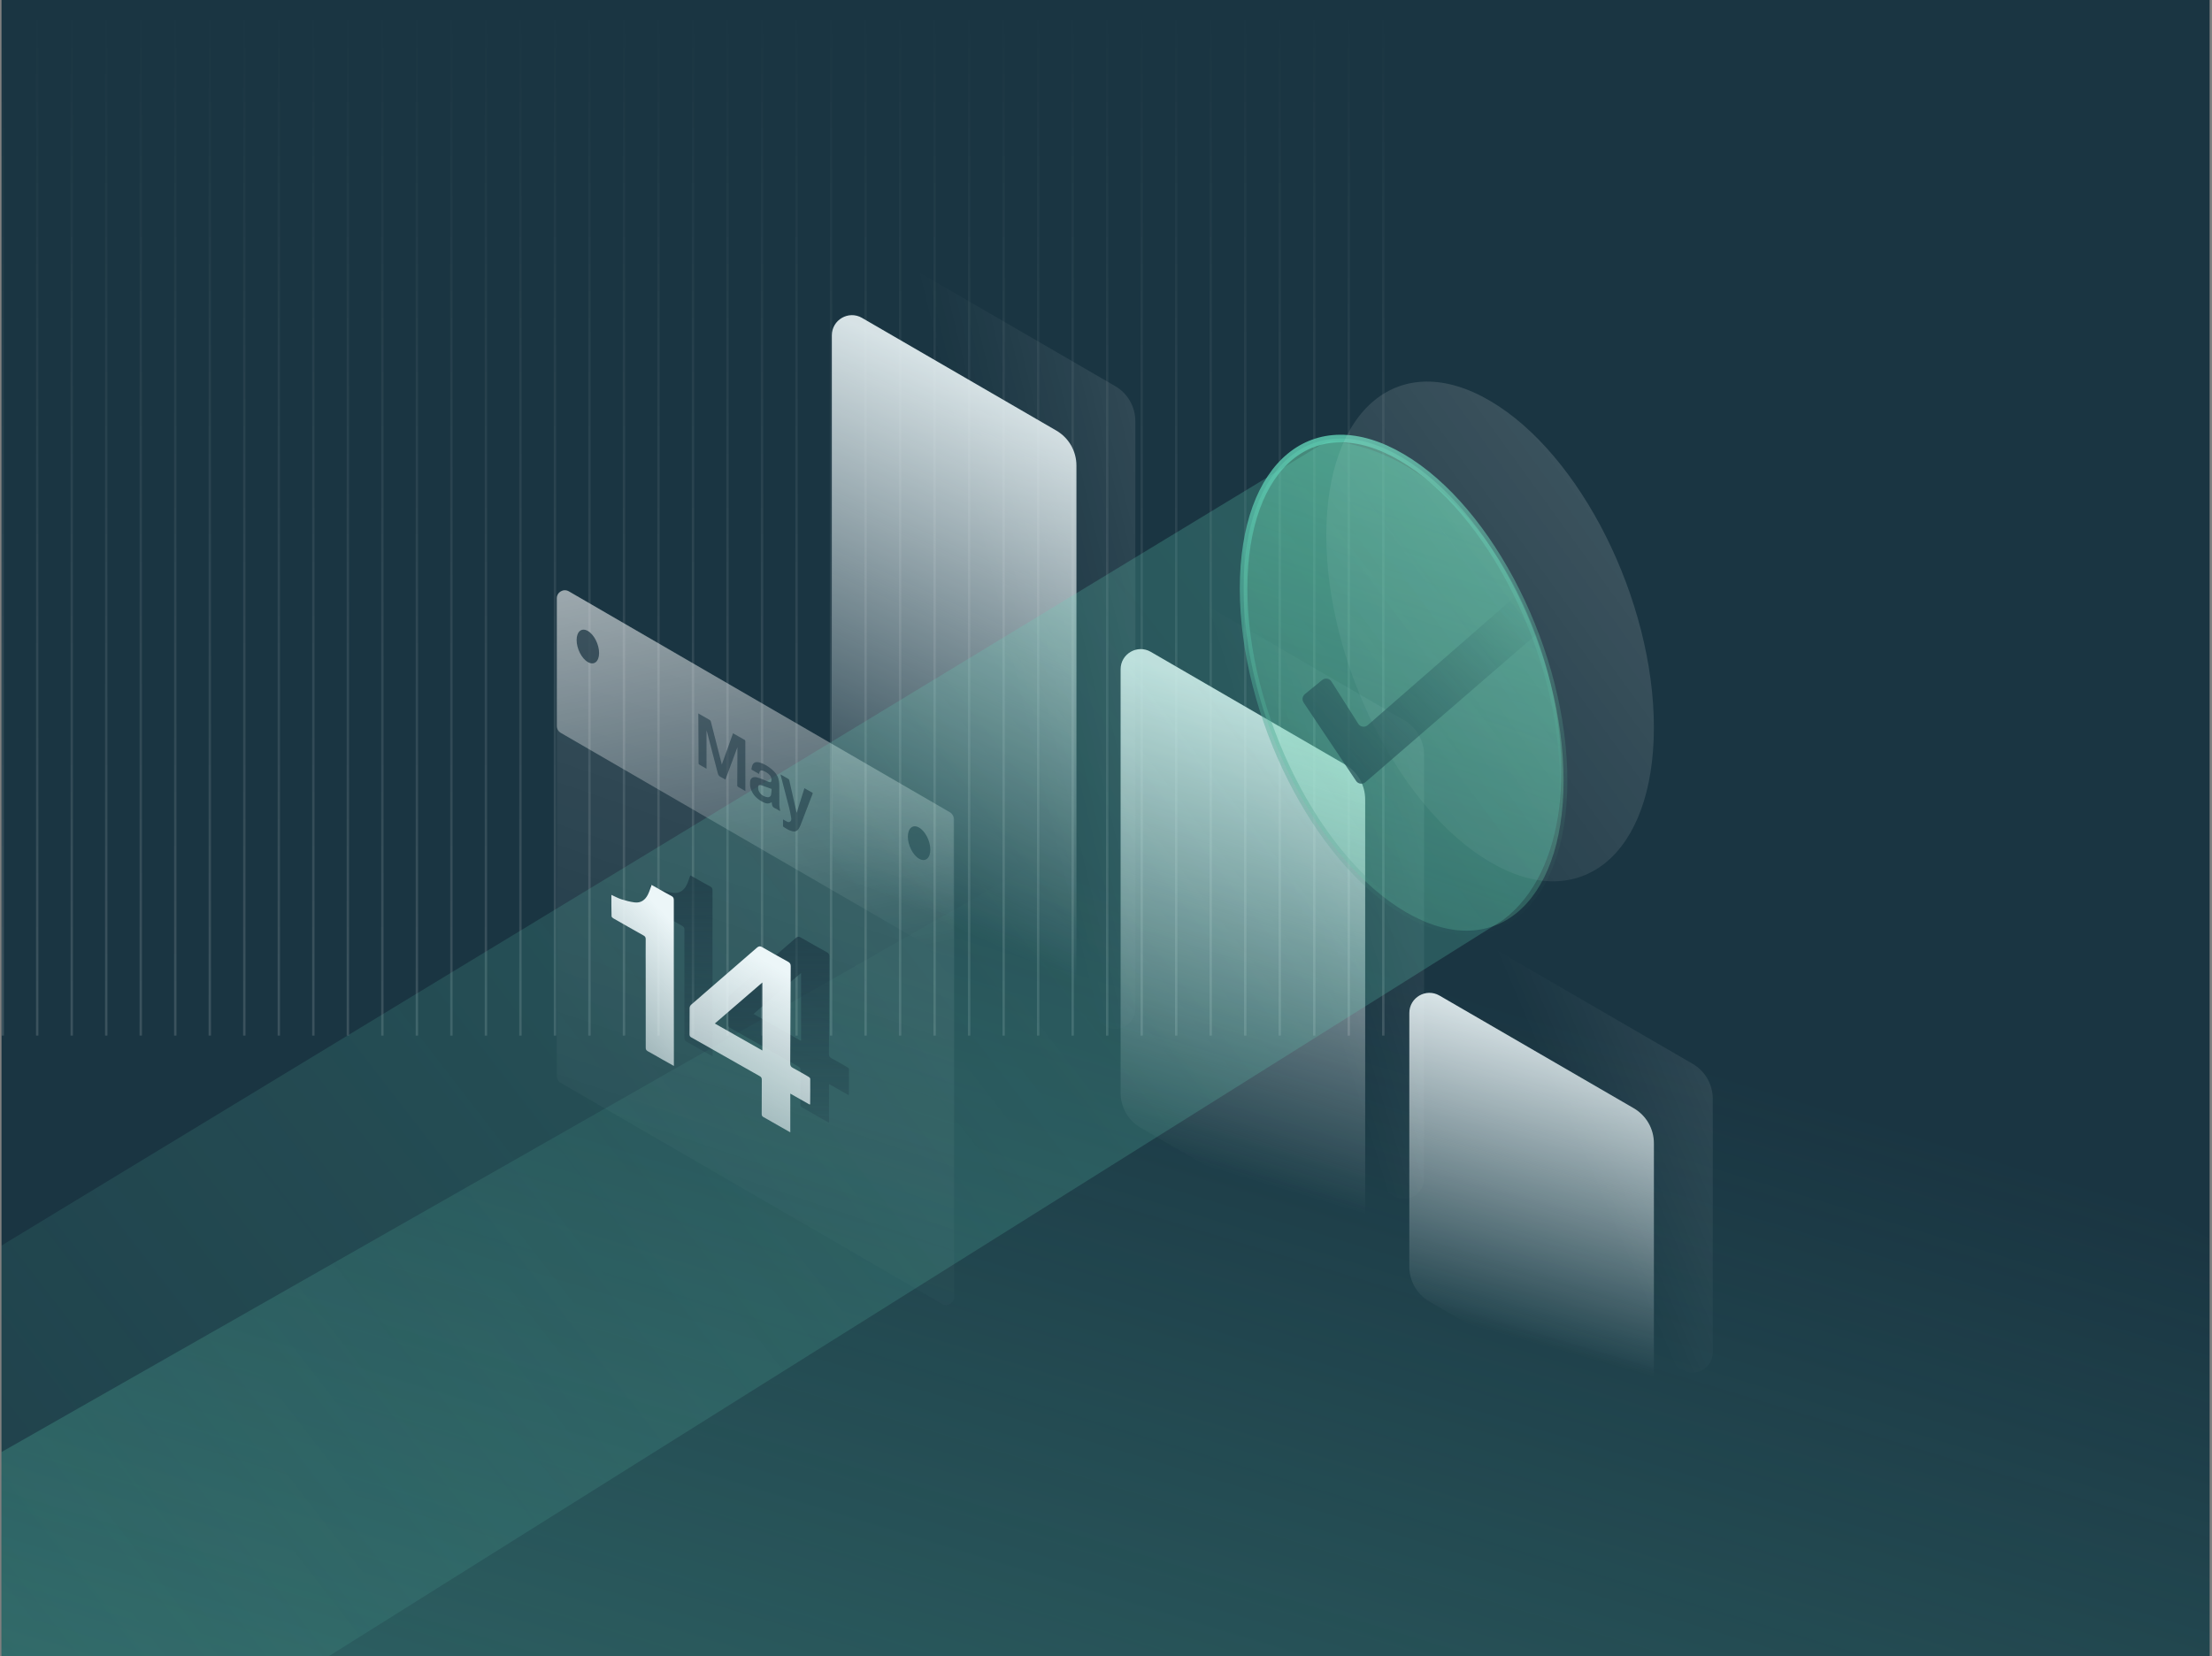 <?xml version="1.0" encoding="UTF-8"?> <svg xmlns="http://www.w3.org/2000/svg" width="709" height="531" viewBox="0 0 709 531" fill="none"><rect x="0" y="0" width="709" height="531" fill="#808080" stroke="none"/><g clip-path="url(#clip0_3157_13568)"><rect width="707.762" height="531" transform="translate(0.484)" fill="#1A3542"></rect><g opacity="0.49"><line x1="443.382" y1="1.47608e-08" x2="443.382" y2="332" stroke="url(#paint0_linear_3157_13568)" stroke-opacity="0.3" stroke-width="0.759"></line><line x1="432.319" y1="1.47608e-08" x2="432.319" y2="332" stroke="url(#paint1_linear_3157_13568)" stroke-opacity="0.3" stroke-width="0.759"></line><line x1="421.256" y1="1.47608e-08" x2="421.256" y2="332" stroke="url(#paint2_linear_3157_13568)" stroke-opacity="0.3" stroke-width="0.759"></line><line x1="410.193" y1="1.47608e-08" x2="410.193" y2="332" stroke="url(#paint3_linear_3157_13568)" stroke-opacity="0.3" stroke-width="0.759"></line><line x1="399.13" y1="1.47608e-08" x2="399.13" y2="332" stroke="url(#paint4_linear_3157_13568)" stroke-opacity="0.3" stroke-width="0.759"></line><line x1="388.067" y1="1.47608e-08" x2="388.067" y2="332" stroke="url(#paint5_linear_3157_13568)" stroke-opacity="0.3" stroke-width="0.759"></line><line x1="377.004" y1="1.47608e-08" x2="377.004" y2="332" stroke="url(#paint6_linear_3157_13568)" stroke-opacity="0.3" stroke-width="0.759"></line><line x1="365.941" y1="1.47608e-08" x2="365.941" y2="332" stroke="url(#paint7_linear_3157_13568)" stroke-opacity="0.3" stroke-width="0.759"></line><line x1="354.878" y1="1.47608e-08" x2="354.878" y2="332" stroke="url(#paint8_linear_3157_13568)" stroke-opacity="0.3" stroke-width="0.759"></line><line x1="343.815" y1="1.47608e-08" x2="343.815" y2="332" stroke="url(#paint9_linear_3157_13568)" stroke-opacity="0.3" stroke-width="0.759"></line><line x1="332.752" y1="1.47608e-08" x2="332.752" y2="332" stroke="url(#paint10_linear_3157_13568)" stroke-opacity="0.3" stroke-width="0.759"></line><line x1="321.69" y1="1.47608e-08" x2="321.69" y2="332" stroke="url(#paint11_linear_3157_13568)" stroke-opacity="0.3" stroke-width="0.759"></line><line x1="310.627" y1="1.47608e-08" x2="310.627" y2="332" stroke="url(#paint12_linear_3157_13568)" stroke-opacity="0.3" stroke-width="0.759"></line><line x1="299.564" y1="1.47608e-08" x2="299.564" y2="332" stroke="url(#paint13_linear_3157_13568)" stroke-opacity="0.3" stroke-width="0.759"></line><line x1="288.501" y1="1.47608e-08" x2="288.501" y2="332" stroke="url(#paint14_linear_3157_13568)" stroke-opacity="0.3" stroke-width="0.759"></line><line x1="277.438" y1="1.47608e-08" x2="277.438" y2="332" stroke="url(#paint15_linear_3157_13568)" stroke-opacity="0.3" stroke-width="0.759"></line><line x1="266.375" y1="1.47608e-08" x2="266.375" y2="332" stroke="url(#paint16_linear_3157_13568)" stroke-opacity="0.3" stroke-width="0.759"></line><line x1="255.312" y1="1.47608e-08" x2="255.312" y2="332" stroke="url(#paint17_linear_3157_13568)" stroke-opacity="0.3" stroke-width="0.759"></line><line x1="244.249" y1="1.47608e-08" x2="244.249" y2="332" stroke="url(#paint18_linear_3157_13568)" stroke-opacity="0.3" stroke-width="0.759"></line><line x1="233.186" y1="1.47608e-08" x2="233.186" y2="332" stroke="url(#paint19_linear_3157_13568)" stroke-opacity="0.3" stroke-width="0.759"></line><line x1="222.123" y1="1.47608e-08" x2="222.123" y2="332" stroke="url(#paint20_linear_3157_13568)" stroke-opacity="0.3" stroke-width="0.759"></line><line x1="211.06" y1="1.47608e-08" x2="211.06" y2="332" stroke="url(#paint21_linear_3157_13568)" stroke-opacity="0.3" stroke-width="0.759"></line><line x1="199.997" y1="1.47608e-08" x2="199.997" y2="332" stroke="url(#paint22_linear_3157_13568)" stroke-opacity="0.3" stroke-width="0.759"></line><line x1="188.934" y1="1.47608e-08" x2="188.934" y2="332" stroke="url(#paint23_linear_3157_13568)" stroke-opacity="0.3" stroke-width="0.759"></line><line x1="177.871" y1="1.47608e-08" x2="177.871" y2="332" stroke="url(#paint24_linear_3157_13568)" stroke-opacity="0.3" stroke-width="0.759"></line><line x1="166.808" y1="1.47608e-08" x2="166.808" y2="332" stroke="url(#paint25_linear_3157_13568)" stroke-opacity="0.3" stroke-width="0.759"></line><line x1="155.745" y1="1.47608e-08" x2="155.745" y2="332" stroke="url(#paint26_linear_3157_13568)" stroke-opacity="0.3" stroke-width="0.759"></line><line x1="144.682" y1="1.47608e-08" x2="144.682" y2="332" stroke="url(#paint27_linear_3157_13568)" stroke-opacity="0.3" stroke-width="0.759"></line><line x1="133.619" y1="1.47608e-08" x2="133.619" y2="332" stroke="url(#paint28_linear_3157_13568)" stroke-opacity="0.3" stroke-width="0.759"></line><line x1="122.556" y1="1.47608e-08" x2="122.556" y2="332" stroke="url(#paint29_linear_3157_13568)" stroke-opacity="0.3" stroke-width="0.759"></line><line x1="111.494" y1="1.47608e-08" x2="111.494" y2="332" stroke="url(#paint30_linear_3157_13568)" stroke-opacity="0.3" stroke-width="0.759"></line><line x1="100.431" y1="1.47608e-08" x2="100.431" y2="332" stroke="url(#paint31_linear_3157_13568)" stroke-opacity="0.3" stroke-width="0.759"></line><line x1="89.368" y1="1.47608e-08" x2="89.368" y2="332" stroke="url(#paint32_linear_3157_13568)" stroke-opacity="0.3" stroke-width="0.759"></line><line x1="78.305" y1="1.47608e-08" x2="78.305" y2="332" stroke="url(#paint33_linear_3157_13568)" stroke-opacity="0.3" stroke-width="0.759"></line><line x1="67.242" y1="1.47608e-08" x2="67.242" y2="332" stroke="url(#paint34_linear_3157_13568)" stroke-opacity="0.3" stroke-width="0.759"></line><line x1="56.179" y1="1.47608e-08" x2="56.179" y2="332" stroke="url(#paint35_linear_3157_13568)" stroke-opacity="0.3" stroke-width="0.759"></line><line x1="45.116" y1="1.47608e-08" x2="45.116" y2="332" stroke="url(#paint36_linear_3157_13568)" stroke-opacity="0.3" stroke-width="0.759"></line><line x1="34.053" y1="1.47608e-08" x2="34.053" y2="332" stroke="url(#paint37_linear_3157_13568)" stroke-opacity="0.3" stroke-width="0.759"></line><line x1="22.99" y1="1.47608e-08" x2="22.99" y2="332" stroke="url(#paint38_linear_3157_13568)" stroke-opacity="0.3" stroke-width="0.759"></line><line x1="11.927" y1="1.47608e-08" x2="11.927" y2="332" stroke="url(#paint39_linear_3157_13568)" stroke-opacity="0.3" stroke-width="0.759"></line><line x1="0.864" y1="1.47608e-08" x2="0.864" y2="332" stroke="url(#paint40_linear_3157_13568)" stroke-opacity="0.3" stroke-width="0.759"></line></g><path d="M416.686 228.555L-52.795 495.84V540.157L761.526 547.081V427.98L416.686 228.555Z" fill="url(#paint41_linear_3157_13568)"></path><path opacity="0.2" d="M477.031 403.033L539.32 439.163C543.615 441.653 548.984 438.542 548.984 433.559V352.264C548.984 347.639 546.527 343.367 542.542 341.055L480.252 304.925C475.957 302.435 470.588 305.55 470.588 310.529L470.588 391.824C470.588 396.449 473.045 400.72 477.031 403.033Z" fill="url(#paint42_linear_3157_13568)"></path><path d="M458.163 417.277L520.453 453.407C524.748 455.897 530.116 452.786 530.116 447.803V366.508C530.116 361.883 527.66 357.612 523.674 355.299L461.384 319.169C457.089 316.679 451.72 319.794 451.72 324.773L451.72 406.068C451.72 410.693 454.177 414.964 458.163 417.277Z" fill="url(#paint43_linear_3157_13568)"></path><path opacity="0.2" d="M291.95 292.834L354.24 328.964C358.535 331.453 363.904 328.343 363.904 323.359V135.004C363.904 130.379 361.447 126.108 357.461 123.795L295.171 87.665C290.877 85.175 285.508 88.29 285.508 93.269L285.508 281.624C285.508 286.25 287.965 290.521 291.95 292.834Z" fill="url(#paint44_linear_3157_13568)"></path><path opacity="0.2" d="M384.491 347.309L446.78 383.44C451.075 385.929 456.444 382.818 456.444 377.835V242.065C456.444 237.44 453.987 233.168 450.002 230.856L387.712 194.725C383.417 192.236 378.048 195.351 378.048 200.33L378.048 336.1C378.048 340.725 380.505 344.997 384.491 347.309Z" fill="url(#paint45_linear_3157_13568)"></path><path d="M273.07 307.078L335.36 343.208C339.655 345.698 345.023 342.587 345.023 337.603V149.248C345.023 144.623 342.567 140.352 338.581 138.039L276.291 101.909C271.996 99.419 266.627 102.535 266.627 107.514L266.627 295.869C266.627 300.494 269.084 304.765 273.07 307.078Z" fill="url(#paint46_linear_3157_13568)"></path><path d="M365.623 361.553L427.913 397.684C432.207 400.173 437.576 397.062 437.576 392.079V256.309C437.576 251.684 435.119 247.412 431.134 245.1L368.844 208.969C364.549 206.48 359.18 209.595 359.18 214.574L359.18 350.344C359.18 354.969 361.637 359.241 365.623 361.553Z" fill="url(#paint47_linear_3157_13568)"></path><path opacity="0.15" d="M178.466 191.811C178.466 189.827 180.615 188.589 182.331 189.584L304.541 260.442C305.335 260.902 305.823 261.751 305.823 262.669L305.806 415.782C305.805 417.765 303.657 419.003 301.941 418.008L273.966 401.788L242.127 383.327L210.287 364.867L179.731 347.15C178.937 346.69 178.448 345.841 178.448 344.924L178.466 191.811Z" fill="url(#paint48_linear_3157_13568)"></path><path opacity="0.61" d="M178.472 191.812C178.472 189.828 180.621 188.59 182.337 189.585L304.37 260.363C305.163 260.823 305.652 261.672 305.652 262.589L305.652 303.486C305.652 305.47 303.503 306.708 301.787 305.713L273.857 289.518L242.062 271.082L210.267 252.647L179.754 234.955C178.96 234.494 178.472 233.646 178.472 232.728L178.472 191.812Z" fill="url(#paint49_linear_3157_13568)"></path><path opacity="0.73" d="M298.197 272.391C298.197 275.144 296.584 276.451 294.595 275.297C292.606 274.157 290.993 270.986 290.993 268.233C290.993 265.479 292.606 264.172 294.595 265.326C296.584 266.467 298.197 269.637 298.197 272.391Z" fill="#1A3542"></path><path data-figma-bg-blur-radius="15.0712" d="M450.472 292.335L450.472 292.335C436.267 284.001 423.287 268.256 413.851 249.438C404.423 230.634 398.601 208.892 398.601 188.688C398.601 168.449 404.433 153.841 413.543 146.362C422.553 138.965 435.107 138.284 449.296 146.62L449.297 146.621C463.53 154.955 476.509 170.713 485.938 189.538C495.359 208.349 501.167 230.091 501.167 250.268C501.167 270.506 495.335 285.115 486.225 292.593C477.215 299.99 464.661 300.671 450.472 292.335Z" fill="url(#paint50_linear_3157_13568)" fill-opacity="0.52" stroke="url(#paint51_linear_3157_13568)" stroke-width="2.434"></path><path opacity="0.2" d="M530.11 233.226C530.11 274.071 506.588 293.386 477.582 276.344C448.632 259.358 425.11 212.492 425.11 171.647C425.11 130.802 448.632 111.487 477.638 128.53C506.645 145.515 530.11 192.438 530.11 233.226Z" fill="url(#paint52_linear_3157_13568)"></path><path d="M418.245 222.534C417.437 223.195 417.263 224.362 417.843 225.228L434.658 250.352C435.334 251.361 436.741 251.55 437.661 250.754L499.957 196.882C500.833 196.125 500.898 194.789 500.1 193.953L493.451 186.982C492.705 186.199 491.474 186.144 490.658 186.856L438.4 232.476C437.466 233.291 436.027 233.084 435.363 232.038L426.766 218.487C426.117 217.463 424.719 217.239 423.779 218.007L418.245 222.534Z" fill="url(#paint53_linear_3157_13568)" fill-opacity="0.92"></path><path d="M427.396 141.446C426.241 141.305 425.065 141.582 424.071 142.185L-474.611 687.705C-476.237 688.692 -477.23 690.456 -477.23 692.359V886.488C-477.23 890.767 -472.519 893.374 -468.894 891.1L481.753 294.936C522.88 264.046 492.301 149.342 427.396 141.446Z" fill="url(#paint54_linear_3157_13568)" fill-opacity="0.25"></path><g opacity="0.55"><path d="M238.907 253.612C238.047 253.118 237.254 252.674 236.469 252.205C236.378 252.147 236.312 251.958 236.312 251.834C236.32 248.147 236.345 244.46 236.361 240.765C236.361 240.362 236.361 239.959 236.361 239.547C235.08 243.004 233.807 246.444 232.518 249.933C232.014 249.645 231.543 249.349 231.047 249.118C230.476 248.855 230.204 248.444 230.047 247.826C228.939 243.473 227.782 239.127 226.65 234.774C226.592 234.568 226.542 234.354 226.46 234.148V246.427C226.369 246.386 226.269 246.345 226.178 246.296C225.517 245.925 224.864 245.538 224.211 245.168C223.996 245.045 223.897 244.905 223.906 244.641C223.906 242.477 223.889 240.312 223.881 238.14C223.848 235.16 223.839 232.173 223.831 229.194C223.831 229.062 223.831 228.93 223.831 228.725C224.327 229.004 224.757 229.251 225.195 229.498C225.972 229.943 226.749 230.379 227.509 230.831C227.65 230.914 227.782 231.087 227.823 231.243C228.972 235.704 230.104 240.164 231.245 244.625C231.286 244.79 231.328 244.962 231.361 245.102C232.543 241.794 233.733 238.469 234.948 235.086C235.626 235.473 236.237 235.819 236.849 236.165C237.444 236.502 238.023 236.856 238.626 237.177C238.833 237.284 238.899 237.415 238.899 237.646C238.882 238.551 238.899 239.456 238.899 240.354C238.899 244.617 238.899 248.872 238.907 253.135C238.907 253.266 238.907 253.406 238.907 253.62V253.612Z" fill="#1A3542"></path><path d="M243.334 248.142C242.499 247.664 241.731 247.236 240.962 246.784C240.896 246.742 240.838 246.586 240.855 246.496C240.962 246.026 241.036 245.533 241.243 245.121C241.607 244.405 242.417 244.158 243.4 244.43C244.938 244.85 246.244 245.689 247.45 246.701C248.392 247.5 249.153 248.446 249.5 249.648C249.657 250.199 249.765 250.783 249.773 251.36C249.806 253.573 249.765 255.787 249.798 258.009C249.806 258.684 249.971 259.367 250.062 260.059C249.5 259.738 248.93 259.334 248.302 259.063C247.632 258.775 247.45 258.264 247.409 257.631C247.401 257.483 247.376 257.343 247.351 257.186C247.062 257.31 246.806 257.458 246.525 257.532C245.905 257.697 245.318 257.499 244.764 257.236C242.747 256.289 241.218 254.865 240.582 252.685C240.392 252.034 240.367 251.31 240.417 250.635C240.499 249.483 241.317 248.932 242.499 249.195C243.169 249.343 243.822 249.607 244.458 249.853C245.161 250.125 245.839 250.471 246.541 250.718C247.012 250.882 247.235 250.685 247.277 250.183C247.335 249.532 247.136 248.948 246.698 248.479C246.103 247.829 245.359 247.376 244.533 247.088C243.863 246.849 243.499 247.088 243.367 247.788C243.351 247.886 243.342 247.977 243.318 248.158L243.334 248.142ZM247.335 252.931C246.657 252.685 246.12 252.495 245.574 252.298C244.946 252.076 244.334 251.812 243.698 251.656C243.285 251.557 243.02 251.787 243.012 252.224C243.012 252.66 243.012 253.137 243.185 253.524C243.698 254.693 244.673 255.335 245.905 255.581C246.5 255.697 247.054 255.351 247.161 254.75C247.277 254.117 247.285 253.458 247.335 252.931Z" fill="#1A3542"></path><path d="M255.364 260.574C256.19 257.932 257 255.348 257.835 252.69C258.141 252.863 258.38 253.002 258.62 253.134C259.166 253.447 259.711 253.768 260.273 254.064C260.488 254.179 260.529 254.295 260.438 254.533C259.438 257.109 258.455 259.693 257.463 262.269C257.157 263.068 256.868 263.866 256.546 264.648C256.388 265.035 256.198 265.413 255.959 265.759C255.504 266.426 254.876 266.697 254.058 266.516C252.958 266.269 252.024 265.685 251.107 265.076C251.041 265.026 250.975 264.919 250.975 264.829C250.967 264.138 250.975 263.446 250.975 262.697C251.338 262.903 251.653 263.084 251.975 263.257C252.355 263.463 252.76 263.701 253.19 263.446C253.636 263.183 253.669 262.689 253.603 262.253C253.421 261.15 253.215 260.039 252.942 258.961C252.066 255.521 251.148 252.097 250.256 248.657C250.231 248.567 250.223 248.468 250.19 248.295C250.479 248.46 250.719 248.591 250.958 248.723C251.537 249.052 252.124 249.381 252.694 249.727C252.818 249.801 252.942 249.966 252.975 250.114C253.752 253.529 254.521 256.945 255.297 260.36C255.314 260.418 255.331 260.467 255.364 260.566V260.574Z" fill="#1A3542"></path></g><path opacity="0.73" d="M192.024 209.35C192.024 212.103 190.411 213.41 188.423 212.256C186.434 211.116 184.821 207.945 184.821 205.192C184.821 202.438 186.434 201.131 188.423 202.285C190.411 203.426 192.024 206.596 192.024 209.35Z" fill="#1A3542"></path><path d="M265.728 359.96C263.672 358.791 261.818 357.732 259.953 356.673C259.02 356.144 258.099 355.581 257.155 355.085C256.695 354.842 256.549 354.555 256.549 354.048C256.571 350.397 256.549 346.746 256.582 343.095C256.582 342.533 256.425 342.213 255.919 341.937C249.313 338.209 242.718 334.448 236.112 330.708C235.404 330.311 234.707 329.892 233.988 329.517C233.561 329.297 233.415 328.999 233.415 328.525C233.438 325.701 233.415 322.877 233.449 320.065C233.449 319.712 233.674 319.259 233.943 319.028C240.965 312.928 247.999 306.851 255.021 300.751C255.594 300.255 256.021 300.166 256.706 300.575C259.436 302.174 262.2 303.707 264.975 305.24C265.582 305.571 265.851 305.935 265.851 306.685C265.784 317.086 265.762 327.488 265.694 337.889C265.694 338.584 265.908 338.948 266.526 339.279C268.256 340.205 269.952 341.198 271.649 342.18C271.862 342.301 272.109 342.588 272.109 342.797C272.132 345.467 272.109 348.125 272.087 350.794C272.087 350.86 272.031 350.926 271.963 351.07C269.907 349.901 267.874 348.753 265.717 347.529V359.96H265.728ZM256.762 333.709V311.913C251.673 316.303 246.628 320.649 241.527 325.061C246.662 327.973 251.65 330.808 256.762 333.709Z" fill="url(#paint55_linear_3157_13568)" fill-opacity="0.65"></path><path d="M208.37 283.82C209.539 284.35 210.55 284.912 211.64 285.254C212.999 285.685 214.404 286.06 215.819 286.236C217.853 286.501 219.246 285.409 220.1 283.688C220.572 282.74 220.853 281.714 221.257 280.633C222.077 281.096 222.92 281.57 223.774 282.045C225.055 282.762 226.324 283.501 227.616 284.173C228.167 284.46 228.38 284.813 228.38 285.442C228.358 291.343 228.369 297.244 228.38 303.145C228.38 314.043 228.392 324.94 228.403 335.838C228.403 336.731 228.403 337.625 228.403 338.661C227.032 337.889 225.785 337.206 224.538 336.5C223.032 335.65 221.549 334.757 220.033 333.941C219.505 333.654 219.37 333.323 219.381 332.771C219.381 324.466 219.381 316.149 219.37 307.844C219.37 304.557 219.336 301.27 219.37 297.983C219.37 297.409 219.167 297.112 218.673 296.836C215.426 295.027 212.202 293.185 208.977 291.332C208.741 291.2 208.438 290.913 208.427 290.692C208.359 288.464 208.37 286.214 208.37 283.82Z" fill="url(#paint56_linear_3157_13568)" fill-opacity="0.65"></path><path d="M253.319 363.028C251.263 361.859 249.409 360.8 247.544 359.741C246.611 359.212 245.69 358.649 244.746 358.153C244.286 357.91 244.14 357.624 244.14 357.116C244.162 353.465 244.14 349.814 244.173 346.163C244.173 345.601 244.016 345.281 243.511 345.005C236.904 341.277 230.309 337.516 223.703 333.777C222.995 333.38 222.299 332.961 221.579 332.586C221.153 332.365 221.006 332.067 221.006 331.593C221.029 328.769 221.006 325.946 221.04 323.133C221.04 322.78 221.265 322.328 221.535 322.096C228.557 315.996 235.59 309.919 242.612 303.819C243.185 303.323 243.612 303.235 244.297 303.643C247.027 305.242 249.791 306.775 252.566 308.309C253.173 308.64 253.442 309.003 253.442 309.754C253.375 320.155 253.353 330.556 253.285 340.957C253.285 341.652 253.499 342.016 254.117 342.347C255.847 343.274 257.543 344.266 259.24 345.248C259.453 345.369 259.7 345.656 259.7 345.866C259.723 348.535 259.7 351.193 259.678 353.862C259.678 353.929 259.622 353.995 259.554 354.138C257.498 352.969 255.465 351.822 253.308 350.598V363.028H253.319ZM244.353 336.777V314.982C239.264 319.372 234.219 323.717 229.118 328.129C234.253 331.041 239.241 333.876 244.353 336.777Z" fill="url(#paint57_linear_3157_13568)"></path><path d="M195.962 286.889C197.13 287.418 198.141 287.981 199.231 288.323C200.59 288.753 201.995 289.128 203.41 289.304C205.444 289.569 206.837 288.477 207.691 286.756C208.163 285.808 208.444 284.782 208.848 283.701C209.668 284.164 210.511 284.639 211.365 285.113C212.646 285.83 213.915 286.569 215.207 287.242C215.758 287.529 215.971 287.882 215.971 288.51C215.949 294.411 215.96 300.312 215.971 306.213C215.971 317.111 215.983 328.009 215.994 338.906C215.994 339.8 215.994 340.693 215.994 341.73C214.623 340.958 213.376 340.274 212.129 339.568C210.623 338.719 209.14 337.825 207.624 337.009C207.096 336.722 206.961 336.391 206.972 335.84C206.972 327.534 206.972 319.218 206.961 310.912C206.961 307.625 206.927 304.338 206.961 301.051C206.961 300.478 206.759 300.18 206.264 299.904C203.017 298.095 199.793 296.253 196.568 294.4C196.332 294.268 196.029 293.981 196.018 293.761C195.95 291.532 195.962 289.282 195.962 286.889Z" fill="url(#paint58_linear_3157_13568)"></path></g><defs><clipPath id="bgblur_1_3157_13568_clip_path" transform="translate(-382.312 -124.302)"><path d="M450.472 292.335L450.472 292.335C436.267 284.001 423.287 268.256 413.851 249.438C404.423 230.634 398.601 208.892 398.601 188.688C398.601 168.449 404.433 153.841 413.543 146.362C422.553 138.965 435.107 138.284 449.296 146.62L449.297 146.621C463.53 154.955 476.509 170.713 485.938 189.538C495.359 208.349 501.167 230.091 501.167 250.268C501.167 270.506 495.335 285.115 486.225 292.593C477.215 299.99 464.661 300.671 450.472 292.335Z"></path></clipPath><linearGradient id="paint0_linear_3157_13568" x1="442.502" y1="-1.94467e-08" x2="442.502" y2="332" gradientUnits="userSpaceOnUse"><stop stop-color="white" stop-opacity="0"></stop><stop offset="1" stop-color="white"></stop></linearGradient><linearGradient id="paint1_linear_3157_13568" x1="431.44" y1="-1.94467e-08" x2="431.44" y2="332" gradientUnits="userSpaceOnUse"><stop stop-color="white" stop-opacity="0"></stop><stop offset="1" stop-color="white"></stop></linearGradient><linearGradient id="paint2_linear_3157_13568" x1="420.377" y1="-1.94467e-08" x2="420.377" y2="332" gradientUnits="userSpaceOnUse"><stop stop-color="white" stop-opacity="0"></stop><stop offset="1" stop-color="white"></stop></linearGradient><linearGradient id="paint3_linear_3157_13568" x1="409.314" y1="-1.94467e-08" x2="409.314" y2="332" gradientUnits="userSpaceOnUse"><stop stop-color="white" stop-opacity="0"></stop><stop offset="1" stop-color="white"></stop></linearGradient><linearGradient id="paint4_linear_3157_13568" x1="398.251" y1="-1.94467e-08" x2="398.251" y2="332" gradientUnits="userSpaceOnUse"><stop stop-color="white" stop-opacity="0"></stop><stop offset="1" stop-color="white"></stop></linearGradient><linearGradient id="paint5_linear_3157_13568" x1="387.188" y1="-1.94467e-08" x2="387.188" y2="332" gradientUnits="userSpaceOnUse"><stop stop-color="white" stop-opacity="0"></stop><stop offset="1" stop-color="white"></stop></linearGradient><linearGradient id="paint6_linear_3157_13568" x1="376.125" y1="-1.94467e-08" x2="376.125" y2="332" gradientUnits="userSpaceOnUse"><stop stop-color="white" stop-opacity="0"></stop><stop offset="1" stop-color="white"></stop></linearGradient><linearGradient id="paint7_linear_3157_13568" x1="365.062" y1="-1.94467e-08" x2="365.062" y2="332" gradientUnits="userSpaceOnUse"><stop stop-color="white" stop-opacity="0"></stop><stop offset="1" stop-color="white"></stop></linearGradient><linearGradient id="paint8_linear_3157_13568" x1="353.999" y1="-1.94467e-08" x2="353.999" y2="332" gradientUnits="userSpaceOnUse"><stop stop-color="white" stop-opacity="0"></stop><stop offset="1" stop-color="white"></stop></linearGradient><linearGradient id="paint9_linear_3157_13568" x1="342.936" y1="-1.94467e-08" x2="342.936" y2="332" gradientUnits="userSpaceOnUse"><stop stop-color="white" stop-opacity="0"></stop><stop offset="1" stop-color="white"></stop></linearGradient><linearGradient id="paint10_linear_3157_13568" x1="331.873" y1="-1.94467e-08" x2="331.873" y2="332" gradientUnits="userSpaceOnUse"><stop stop-color="white" stop-opacity="0"></stop><stop offset="1" stop-color="white"></stop></linearGradient><linearGradient id="paint11_linear_3157_13568" x1="320.81" y1="-1.94467e-08" x2="320.81" y2="332" gradientUnits="userSpaceOnUse"><stop stop-color="white" stop-opacity="0"></stop><stop offset="1" stop-color="white"></stop></linearGradient><linearGradient id="paint12_linear_3157_13568" x1="309.747" y1="-1.94467e-08" x2="309.747" y2="332" gradientUnits="userSpaceOnUse"><stop stop-color="white" stop-opacity="0"></stop><stop offset="1" stop-color="white"></stop></linearGradient><linearGradient id="paint13_linear_3157_13568" x1="298.684" y1="-1.94467e-08" x2="298.684" y2="332" gradientUnits="userSpaceOnUse"><stop stop-color="white" stop-opacity="0"></stop><stop offset="1" stop-color="white"></stop></linearGradient><linearGradient id="paint14_linear_3157_13568" x1="287.621" y1="-1.94467e-08" x2="287.621" y2="332" gradientUnits="userSpaceOnUse"><stop stop-color="white" stop-opacity="0"></stop><stop offset="1" stop-color="white"></stop></linearGradient><linearGradient id="paint15_linear_3157_13568" x1="276.558" y1="-1.94467e-08" x2="276.558" y2="332" gradientUnits="userSpaceOnUse"><stop stop-color="white" stop-opacity="0"></stop><stop offset="1" stop-color="white"></stop></linearGradient><linearGradient id="paint16_linear_3157_13568" x1="265.495" y1="-1.94467e-08" x2="265.495" y2="332" gradientUnits="userSpaceOnUse"><stop stop-color="white" stop-opacity="0"></stop><stop offset="1" stop-color="white"></stop></linearGradient><linearGradient id="paint17_linear_3157_13568" x1="254.432" y1="-1.94467e-08" x2="254.432" y2="332" gradientUnits="userSpaceOnUse"><stop stop-color="white" stop-opacity="0"></stop><stop offset="1" stop-color="white"></stop></linearGradient><linearGradient id="paint18_linear_3157_13568" x1="243.369" y1="-1.94467e-08" x2="243.369" y2="332" gradientUnits="userSpaceOnUse"><stop stop-color="white" stop-opacity="0"></stop><stop offset="1" stop-color="white"></stop></linearGradient><linearGradient id="paint19_linear_3157_13568" x1="232.306" y1="-1.94467e-08" x2="232.306" y2="332" gradientUnits="userSpaceOnUse"><stop stop-color="white" stop-opacity="0"></stop><stop offset="1" stop-color="white"></stop></linearGradient><linearGradient id="paint20_linear_3157_13568" x1="221.243" y1="-1.94467e-08" x2="221.243" y2="332" gradientUnits="userSpaceOnUse"><stop stop-color="white" stop-opacity="0"></stop><stop offset="1" stop-color="white"></stop></linearGradient><linearGradient id="paint21_linear_3157_13568" x1="210.181" y1="-1.94467e-08" x2="210.181" y2="332" gradientUnits="userSpaceOnUse"><stop stop-color="white" stop-opacity="0"></stop><stop offset="1" stop-color="white"></stop></linearGradient><linearGradient id="paint22_linear_3157_13568" x1="199.118" y1="-1.94467e-08" x2="199.118" y2="332" gradientUnits="userSpaceOnUse"><stop stop-color="white" stop-opacity="0"></stop><stop offset="1" stop-color="white"></stop></linearGradient><linearGradient id="paint23_linear_3157_13568" x1="188.055" y1="-1.94467e-08" x2="188.055" y2="332" gradientUnits="userSpaceOnUse"><stop stop-color="white" stop-opacity="0"></stop><stop offset="1" stop-color="white"></stop></linearGradient><linearGradient id="paint24_linear_3157_13568" x1="176.992" y1="-1.94467e-08" x2="176.992" y2="332" gradientUnits="userSpaceOnUse"><stop stop-color="white" stop-opacity="0"></stop><stop offset="1" stop-color="white"></stop></linearGradient><linearGradient id="paint25_linear_3157_13568" x1="165.929" y1="-1.94467e-08" x2="165.929" y2="332" gradientUnits="userSpaceOnUse"><stop stop-color="white" stop-opacity="0"></stop><stop offset="1" stop-color="white"></stop></linearGradient><linearGradient id="paint26_linear_3157_13568" x1="154.866" y1="-1.94467e-08" x2="154.866" y2="332" gradientUnits="userSpaceOnUse"><stop stop-color="white" stop-opacity="0"></stop><stop offset="1" stop-color="white"></stop></linearGradient><linearGradient id="paint27_linear_3157_13568" x1="143.803" y1="-1.94467e-08" x2="143.803" y2="332" gradientUnits="userSpaceOnUse"><stop stop-color="white" stop-opacity="0"></stop><stop offset="1" stop-color="white"></stop></linearGradient><linearGradient id="paint28_linear_3157_13568" x1="132.74" y1="-1.94467e-08" x2="132.74" y2="332" gradientUnits="userSpaceOnUse"><stop stop-color="white" stop-opacity="0"></stop><stop offset="1" stop-color="white"></stop></linearGradient><linearGradient id="paint29_linear_3157_13568" x1="121.677" y1="-1.94467e-08" x2="121.677" y2="332" gradientUnits="userSpaceOnUse"><stop stop-color="white" stop-opacity="0"></stop><stop offset="1" stop-color="white"></stop></linearGradient><linearGradient id="paint30_linear_3157_13568" x1="110.614" y1="-1.94467e-08" x2="110.614" y2="332" gradientUnits="userSpaceOnUse"><stop stop-color="white" stop-opacity="0"></stop><stop offset="1" stop-color="white"></stop></linearGradient><linearGradient id="paint31_linear_3157_13568" x1="99.551" y1="-1.94467e-08" x2="99.551" y2="332" gradientUnits="userSpaceOnUse"><stop stop-color="white" stop-opacity="0"></stop><stop offset="1" stop-color="white"></stop></linearGradient><linearGradient id="paint32_linear_3157_13568" x1="88.488" y1="-1.94467e-08" x2="88.488" y2="332" gradientUnits="userSpaceOnUse"><stop stop-color="white" stop-opacity="0"></stop><stop offset="1" stop-color="white"></stop></linearGradient><linearGradient id="paint33_linear_3157_13568" x1="77.425" y1="-1.94467e-08" x2="77.425" y2="332" gradientUnits="userSpaceOnUse"><stop stop-color="white" stop-opacity="0"></stop><stop offset="1" stop-color="white"></stop></linearGradient><linearGradient id="paint34_linear_3157_13568" x1="66.362" y1="-1.94467e-08" x2="66.362" y2="332" gradientUnits="userSpaceOnUse"><stop stop-color="white" stop-opacity="0"></stop><stop offset="1" stop-color="white"></stop></linearGradient><linearGradient id="paint35_linear_3157_13568" x1="55.299" y1="-1.94467e-08" x2="55.299" y2="332" gradientUnits="userSpaceOnUse"><stop stop-color="white" stop-opacity="0"></stop><stop offset="1" stop-color="white"></stop></linearGradient><linearGradient id="paint36_linear_3157_13568" x1="44.236" y1="-1.94467e-08" x2="44.236" y2="332" gradientUnits="userSpaceOnUse"><stop stop-color="white" stop-opacity="0"></stop><stop offset="1" stop-color="white"></stop></linearGradient><linearGradient id="paint37_linear_3157_13568" x1="33.173" y1="-1.94467e-08" x2="33.173" y2="332" gradientUnits="userSpaceOnUse"><stop stop-color="white" stop-opacity="0"></stop><stop offset="1" stop-color="white"></stop></linearGradient><linearGradient id="paint38_linear_3157_13568" x1="22.11" y1="-1.94467e-08" x2="22.11" y2="332" gradientUnits="userSpaceOnUse"><stop stop-color="white" stop-opacity="0"></stop><stop offset="1" stop-color="white"></stop></linearGradient><linearGradient id="paint39_linear_3157_13568" x1="11.047" y1="-1.94467e-08" x2="11.047" y2="332" gradientUnits="userSpaceOnUse"><stop stop-color="white" stop-opacity="0"></stop><stop offset="1" stop-color="white"></stop></linearGradient><linearGradient id="paint40_linear_3157_13568" x1="-0.016" y1="-1.94467e-08" x2="-0.016" y2="332" gradientUnits="userSpaceOnUse"><stop stop-color="white" stop-opacity="0"></stop><stop offset="1" stop-color="white"></stop></linearGradient><linearGradient id="paint41_linear_3157_13568" x1="562.267" y1="345.903" x2="223.674" y2="1458.94" gradientUnits="userSpaceOnUse"><stop stop-color="#5DCDB2" stop-opacity="0"></stop><stop offset="1" stop-color="#5DCDB2"></stop></linearGradient><linearGradient id="paint42_linear_3157_13568" x1="591.646" y1="279.831" x2="487.403" y2="324.592" gradientUnits="userSpaceOnUse"><stop stop-color="white"></stop><stop offset="1" stop-color="white" stop-opacity="0"></stop></linearGradient><linearGradient id="paint43_linear_3157_13568" x1="474.717" y1="425.895" x2="501.428" y2="330.524" gradientUnits="userSpaceOnUse"><stop stop-color="#ECF6F8" stop-opacity="0"></stop><stop offset="1" stop-color="#ECF6F8" stop-opacity="0.9"></stop></linearGradient><linearGradient id="paint44_linear_3157_13568" x1="406.565" y1="43.506" x2="289.84" y2="71.549" gradientUnits="userSpaceOnUse"><stop stop-color="white"></stop><stop offset="1" stop-color="white" stop-opacity="0"></stop></linearGradient><linearGradient id="paint45_linear_3157_13568" x1="499.106" y1="159.931" x2="386.25" y2="194.53" gradientUnits="userSpaceOnUse"><stop stop-color="white"></stop><stop offset="1" stop-color="white" stop-opacity="0"></stop></linearGradient><linearGradient id="paint46_linear_3157_13568" x1="297.714" y1="293.633" x2="365.072" y2="144.634" gradientUnits="userSpaceOnUse"><stop stop-color="#ECF6F8" stop-opacity="0"></stop><stop offset="1" stop-color="#ECF6F8" stop-opacity="0.9"></stop></linearGradient><linearGradient id="paint47_linear_3157_13568" x1="392.804" y1="375.928" x2="435.839" y2="232.775" gradientUnits="userSpaceOnUse"><stop stop-color="#ECF6F8" stop-opacity="0"></stop><stop offset="1" stop-color="#ECF6F8" stop-opacity="0.9"></stop></linearGradient><linearGradient id="paint48_linear_3157_13568" x1="270.853" y1="176.733" x2="193.014" y2="406.037" gradientUnits="userSpaceOnUse"><stop stop-color="white"></stop><stop offset="1" stop-color="white" stop-opacity="0"></stop></linearGradient><linearGradient id="paint49_linear_3157_13568" x1="201.399" y1="157.524" x2="234.091" y2="316.237" gradientUnits="userSpaceOnUse"><stop stop-color="white"></stop><stop offset="1" stop-color="white" stop-opacity="0"></stop></linearGradient><linearGradient id="paint50_linear_3157_13568" x1="449.884" y1="148.261" x2="386.612" y2="334.475" gradientUnits="userSpaceOnUse"><stop stop-color="#6FDDB2"></stop><stop offset="1" stop-color="#6FDDB2" stop-opacity="0.17"></stop></linearGradient><linearGradient id="paint51_linear_3157_13568" x1="435.305" y1="109.258" x2="485.803" y2="299.466" gradientUnits="userSpaceOnUse"><stop stop-color="#62D6BB"></stop><stop offset="1" stop-color="#337062" stop-opacity="0"></stop></linearGradient><linearGradient id="paint52_linear_3157_13568" x1="574.126" y1="131.71" x2="383.569" y2="270.068" gradientUnits="userSpaceOnUse"><stop stop-color="white"></stop><stop offset="1" stop-color="white" stop-opacity="0"></stop></linearGradient><linearGradient id="paint53_linear_3157_13568" x1="492.522" y1="197.107" x2="430.111" y2="259.662" gradientUnits="userSpaceOnUse"><stop stop-color="#1A3542" stop-opacity="0"></stop><stop offset="1" stop-color="#1A3542"></stop></linearGradient><linearGradient id="paint54_linear_3157_13568" x1="-223.922" y1="661.182" x2="445.74" y2="143.108" gradientUnits="userSpaceOnUse"><stop stop-color="#62D6BB" stop-opacity="0"></stop><stop offset="1" stop-color="#62D6BB"></stop></linearGradient><linearGradient id="paint55_linear_3157_13568" x1="252.767" y1="300.316" x2="252.767" y2="359.96" gradientUnits="userSpaceOnUse"><stop stop-color="#1A3542"></stop><stop offset="1" stop-color="#1A3542" stop-opacity="0.34"></stop></linearGradient><linearGradient id="paint56_linear_3157_13568" x1="218.386" y1="280.633" x2="218.386" y2="338.661" gradientUnits="userSpaceOnUse"><stop stop-color="#1A3542"></stop><stop offset="1" stop-color="#1A3542" stop-opacity="0.34"></stop></linearGradient><linearGradient id="paint57_linear_3157_13568" x1="120.154" y1="534.318" x2="247.424" y2="309.225" gradientUnits="userSpaceOnUse"><stop stop-color="#ECF6F8" stop-opacity="0"></stop><stop offset="0.395" stop-color="#ECF6F8" stop-opacity="0"></stop><stop offset="0.584" stop-color="#ECF6F8" stop-opacity="0.08"></stop><stop offset="1" stop-color="#ECF6F8"></stop></linearGradient><linearGradient id="paint58_linear_3157_13568" x1="143.759" y1="508.381" x2="287.996" y2="372.664" gradientUnits="userSpaceOnUse"><stop stop-color="#ECF6F8" stop-opacity="0"></stop><stop offset="0.395" stop-color="#ECF6F8" stop-opacity="0"></stop><stop offset="0.584" stop-color="#ECF6F8" stop-opacity="0.08"></stop><stop offset="1" stop-color="#ECF6F8"></stop></linearGradient><clipPath id="clip0_3157_13568"><rect width="707.762" height="531" fill="white" transform="translate(0.484)"></rect></clipPath></defs></svg> 
